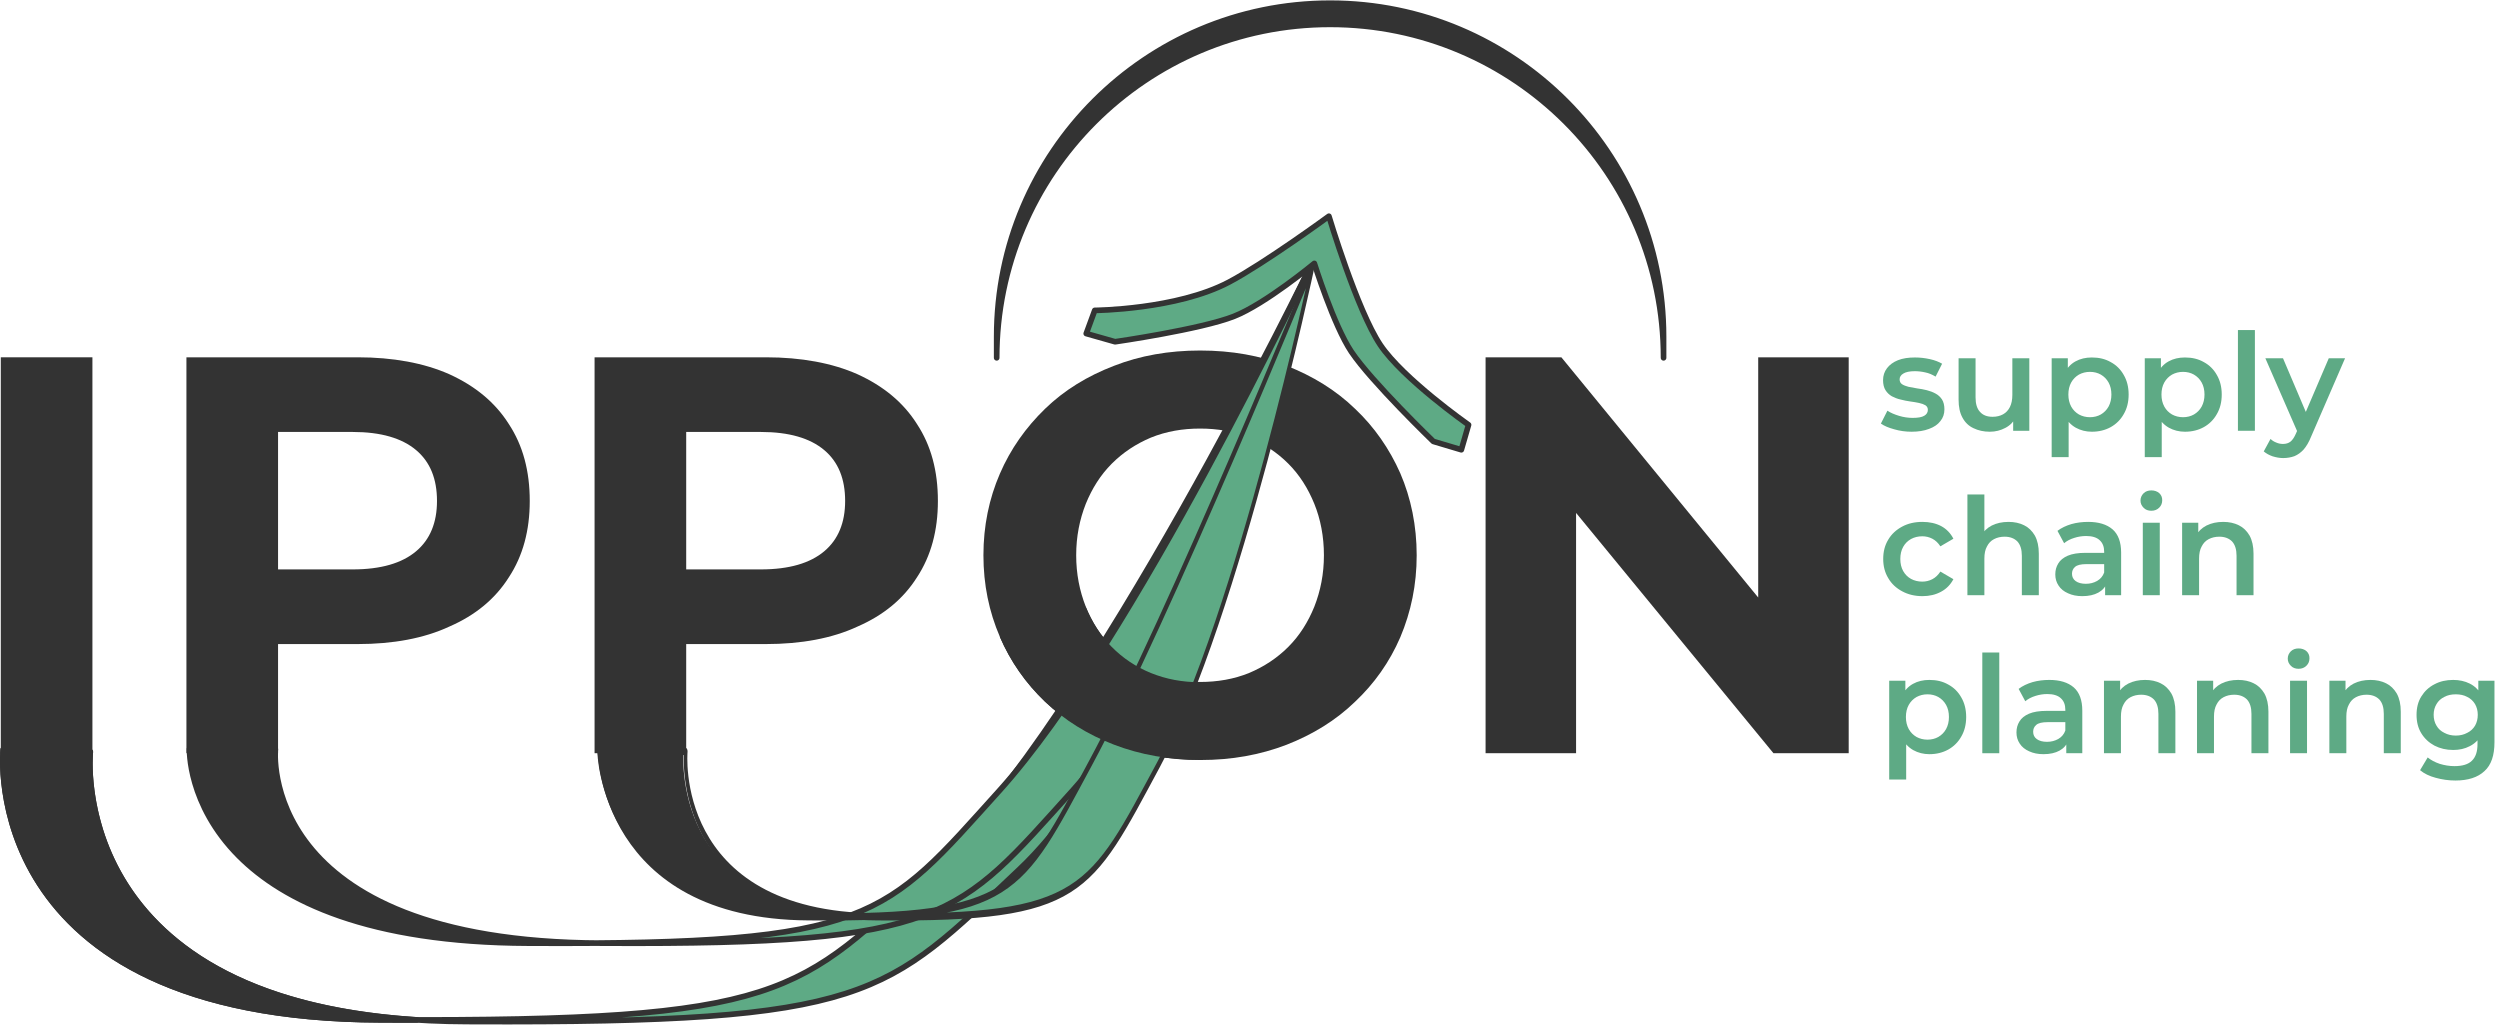 <?xml version="1.0" encoding="UTF-8" standalone="no"?>
<svg xmlns="http://www.w3.org/2000/svg" xmlns:xlink="http://www.w3.org/1999/xlink" xmlns:serif="http://www.serif.com/" width="100%" height="100%" viewBox="0 0 442 182" version="1.1" xml:space="preserve" style="fill-rule:evenodd;clip-rule:evenodd;stroke-linejoin:round;stroke-miterlimit:2;">
    <g transform="matrix(1,0,0,1,-1371.27,-474.109)">
        <g transform="matrix(100,0,0,100,1363.11,607.28)">
            <rect x="0.083" y="-0.7" width="0.162" height="0.7" style="fill:#333;fill-rule:nonzero;"></rect>
        </g>
        <g transform="matrix(100,0,0,100,1395.93,607.28)">
            <path d="M0.083,-0L0.083,-0.7L0.386,-0.7C0.448,-0.7 0.503,-0.69 0.548,-0.67C0.594,-0.649 0.629,-0.62 0.653,-0.582C0.678,-0.544 0.69,-0.499 0.69,-0.446C0.69,-0.394 0.678,-0.349 0.653,-0.311C0.629,-0.273 0.594,-0.244 0.548,-0.224C0.503,-0.203 0.448,-0.193 0.386,-0.193L0.173,-0.193L0.245,-0.266L0.245,-0L0.083,-0ZM0.245,-0.248L0.173,-0.325L0.377,-0.325C0.427,-0.325 0.464,-0.336 0.489,-0.357C0.514,-0.378 0.526,-0.408 0.526,-0.446C0.526,-0.485 0.514,-0.515 0.489,-0.536C0.464,-0.557 0.427,-0.568 0.377,-0.568L0.173,-0.568L0.245,-0.645L0.245,-0.248Z" style="fill:#333;fill-rule:nonzero;"></path>
        </g>
        <g transform="matrix(100,0,0,100,1468.09,607.28)">
            <path d="M0.083,-0L0.083,-0.7L0.386,-0.7C0.448,-0.7 0.503,-0.69 0.548,-0.67C0.594,-0.649 0.629,-0.62 0.653,-0.582C0.678,-0.544 0.69,-0.499 0.69,-0.446C0.69,-0.394 0.678,-0.349 0.653,-0.311C0.629,-0.273 0.594,-0.244 0.548,-0.224C0.503,-0.203 0.448,-0.193 0.386,-0.193L0.173,-0.193L0.245,-0.266L0.245,-0L0.083,-0ZM0.245,-0.248L0.173,-0.325L0.377,-0.325C0.427,-0.325 0.464,-0.336 0.489,-0.357C0.514,-0.378 0.526,-0.408 0.526,-0.446C0.526,-0.485 0.514,-0.515 0.489,-0.536C0.464,-0.557 0.427,-0.568 0.377,-0.568L0.173,-0.568L0.245,-0.645L0.245,-0.248Z" style="fill:#333;fill-rule:nonzero;"></path>
        </g>
        <g transform="matrix(100,0,0,100,1541.24,607.28)">
            <path d="M0.423,0.012C0.367,0.012 0.316,0.003 0.27,-0.015C0.223,-0.033 0.182,-0.059 0.148,-0.091C0.114,-0.124 0.087,-0.162 0.068,-0.206C0.049,-0.25 0.039,-0.298 0.039,-0.35C0.039,-0.402 0.049,-0.45 0.068,-0.494C0.087,-0.538 0.114,-0.576 0.148,-0.609C0.182,-0.642 0.223,-0.667 0.27,-0.685C0.316,-0.703 0.367,-0.712 0.422,-0.712C0.478,-0.712 0.528,-0.703 0.575,-0.685C0.621,-0.667 0.662,-0.642 0.696,-0.609C0.73,-0.577 0.757,-0.538 0.776,-0.495C0.795,-0.451 0.805,-0.402 0.805,-0.35C0.805,-0.298 0.795,-0.25 0.776,-0.205C0.757,-0.161 0.73,-0.123 0.696,-0.091C0.662,-0.058 0.621,-0.033 0.575,-0.015C0.528,0.003 0.478,0.012 0.423,0.012ZM0.422,-0.126C0.453,-0.126 0.482,-0.131 0.509,-0.142C0.535,-0.153 0.558,-0.168 0.578,-0.188C0.598,-0.208 0.613,-0.232 0.624,-0.259C0.635,-0.287 0.641,-0.317 0.641,-0.35C0.641,-0.383 0.635,-0.414 0.624,-0.441C0.613,-0.468 0.598,-0.492 0.578,-0.512C0.558,-0.532 0.535,-0.547 0.509,-0.558C0.482,-0.569 0.453,-0.574 0.422,-0.574C0.391,-0.574 0.362,-0.569 0.335,-0.558C0.309,-0.547 0.286,-0.532 0.266,-0.512C0.246,-0.492 0.231,-0.468 0.22,-0.441C0.209,-0.413 0.203,-0.383 0.203,-0.35C0.203,-0.317 0.209,-0.287 0.22,-0.259C0.231,-0.232 0.246,-0.208 0.266,-0.188C0.285,-0.168 0.309,-0.153 0.335,-0.142C0.362,-0.131 0.391,-0.126 0.422,-0.126Z" style="fill:#333;fill-rule:nonzero;"></path>
        </g>
        <g transform="matrix(100,0,0,100,1625.62,607.28)">
            <path d="M0.083,-0L0.083,-0.7L0.217,-0.7L0.63,-0.196L0.565,-0.196L0.565,-0.7L0.725,-0.7L0.725,-0L0.592,-0L0.178,-0.504L0.243,-0.504L0.243,-0L0.083,-0Z" style="fill:#333;fill-rule:nonzero;"></path>
        </g>
    </g>
    <g transform="matrix(1,0,0,1,-1371.48,-456.648)">
        <path d="M1445.18,636.971C1443.42,636.971 1441.62,636.966 1439.77,636.959L1438.73,636.955C1367.07,636.717 1372.05,589.161 1372.05,589.161L1387.44,589.565C1387.44,589.565 1382.75,633.038 1445.18,636.971Z" style="fill:#333;stroke:#333;stroke-width:1px;"></path>
    </g>
    <g transform="matrix(1,0,0,1,-1379.34,-456.512)">
        <path d="M1611.17,503.272C1611.17,503.272 1587.56,583.808 1559.57,610.212C1535.79,632.65 1533.48,637.416 1462.87,637.122C1462.53,637.12 1462.18,637.119 1461.83,637.118C1390.18,636.88 1395.3,589.429 1395.3,589.429L1379.91,589.025C1379.91,589.025 1374.93,636.581 1446.59,636.819C1446.93,636.82 1447.28,636.821 1447.63,636.823C1518.23,637.116 1520.55,632.35 1544.33,609.913C1572.32,583.509 1611.17,503.272 1611.17,503.272Z" style="fill:#272b4c;"></path>
        <clipPath id="_clip1">
            <path d="M1611.17,503.272C1611.17,503.272 1587.56,583.808 1559.57,610.212C1535.79,632.65 1533.48,637.416 1462.87,637.122C1462.53,637.12 1462.18,637.119 1461.83,637.118C1390.18,636.88 1395.3,589.429 1395.3,589.429L1379.91,589.025C1379.91,589.025 1374.93,636.581 1446.59,636.819C1446.93,636.82 1447.28,636.821 1447.63,636.823C1518.23,637.116 1520.55,632.35 1544.33,609.913C1572.32,583.509 1611.17,503.272 1611.17,503.272Z"></path>
        </clipPath>
        <g clip-path="url(#_clip1)">
            <g transform="matrix(1,0,0,1,1379.34,456.512)">
                <path d="M73.701,180.323C139.032,180.343 141.833,175.251 164.994,153.401C192.982,126.998 231.84,46.761 231.84,46.761C231.84,46.761 208.225,127.297 180.237,153.701C156.453,176.138 154.139,180.904 83.535,180.61L82.493,180.606C79.423,180.596 76.495,180.499 73.701,180.323Z" style="fill:#5eaa85;"></path>
            </g>
            <g transform="matrix(1,0,0,1,1379.34,456.512)">
                <path d="M73.701,180.323C71.943,180.323 70.141,180.319 68.291,180.311L67.249,180.307C-4.403,180.069 0.574,132.513 0.574,132.513L15.964,132.917C15.964,132.917 11.27,176.39 73.701,180.323Z" style="fill:#333;"></path>
            </g>
        </g>
        <path d="M1611.17,503.272C1611.17,503.272 1587.56,583.808 1559.57,610.212C1535.79,632.65 1533.48,637.416 1462.87,637.122C1462.53,637.12 1462.18,637.119 1461.83,637.118C1390.18,636.88 1395.3,589.429 1395.3,589.429L1379.91,589.025C1379.91,589.025 1374.93,636.581 1446.59,636.819C1446.93,636.82 1447.28,636.821 1447.63,636.823C1518.23,637.116 1520.55,632.35 1544.33,609.913C1572.32,583.509 1611.17,503.272 1611.17,503.272Z" style="fill:none;stroke:#333;stroke-width:1px;stroke-linecap:round;stroke-miterlimit:1.5;"></path>
    </g>
    <g transform="matrix(1,0,0,1,-1371.48,-456.648)">
        <path d="M1476.79,623.391C1473.33,623.418 1469.65,623.421 1465.73,623.401L1464.84,623.398C1436.52,623.287 1421.6,615.893 1413.73,607.996C1404.64,598.867 1404.99,589.065 1404.99,589.065L1420.16,589.119C1420.16,589.119 1416.75,622.794 1476.79,623.391Z" style="fill:#333;"></path>
    </g>
    <g transform="matrix(1,0,0,1,-1371.48,-456.648)">
        <path d="M1476.79,623.391C1473.33,623.418 1469.65,623.421 1465.73,623.401L1464.84,623.398C1436.52,623.287 1421.6,615.893 1413.73,607.996C1404.64,598.867 1404.99,589.065 1404.99,589.065L1420.16,589.119C1420.16,589.119 1416.75,622.794 1476.79,623.391Z" style="fill:#333;"></path>
    </g>
    <g transform="matrix(1,0,0,1,-1371.48,-456.648)">
        <path d="M1404.99,589.065C1404.99,589.065 1404.64,598.867 1413.73,607.996C1421.6,615.893 1436.52,623.287 1464.84,623.398C1465.13,623.399 1465.43,623.4 1465.73,623.401C1525.88,623.695 1527.86,618.929 1548.12,596.492C1571.97,570.088 1603.32,503.409 1603.32,503.409C1603.32,503.409 1584.9,570.088 1561.05,596.492C1540.78,618.929 1538.81,623.695 1478.65,623.401C1478.36,623.4 1478.06,623.399 1477.77,623.398C1416.71,623.16 1420.16,589.119 1420.16,589.119L1404.99,589.065Z" style="fill:none;"></path>
        <clipPath id="_clip2">
            <path d="M1404.99,589.065C1404.99,589.065 1404.64,598.867 1413.73,607.996C1421.6,615.893 1436.52,623.287 1464.84,623.398C1465.13,623.399 1465.43,623.4 1465.73,623.401C1525.88,623.695 1527.86,618.929 1548.12,596.492C1571.97,570.088 1603.32,503.409 1603.32,503.409C1603.32,503.409 1584.9,570.088 1561.05,596.492C1540.78,618.929 1538.81,623.695 1478.65,623.401C1478.36,623.4 1478.06,623.399 1477.77,623.398C1416.71,623.16 1420.16,589.119 1420.16,589.119L1404.99,589.065Z"></path>
        </clipPath>
        <g clip-path="url(#_clip2)">
            <path d="M1476.79,623.391C1526.22,622.998 1529.18,617.464 1548.12,596.492C1571.97,570.088 1603.32,503.409 1603.32,503.409C1603.32,503.409 1584.9,570.088 1561.05,596.492C1540.78,618.929 1538.81,623.695 1478.65,623.401L1477.77,623.398C1477.44,623.396 1477.11,623.394 1476.79,623.391Z" style="fill:#5eaa85;"></path>
        </g>
        <path d="M1404.99,589.065C1404.99,589.065 1404.64,598.867 1413.73,607.996C1421.6,615.893 1436.52,623.287 1464.84,623.398C1465.13,623.399 1465.43,623.4 1465.73,623.401C1525.88,623.695 1527.86,618.929 1548.12,596.492C1571.97,570.088 1603.32,503.409 1603.32,503.409C1603.32,503.409 1584.9,570.088 1561.05,596.492C1540.78,618.929 1538.81,623.695 1478.65,623.401C1478.36,623.4 1478.06,623.399 1477.77,623.398C1416.71,623.16 1420.16,589.119 1420.16,589.119L1404.99,589.065Z" style="fill:none;stroke:#333;stroke-width:1px;stroke-linecap:round;stroke-miterlimit:1.5;"></path>
    </g>
    <g transform="matrix(1,0,0,1,-1371.48,-456.648)">
        <path d="M1523.76,618.688C1520.95,618.76 1517.88,618.777 1514.5,618.75L1513.97,618.746C1477.52,618.508 1477.09,589.525 1477.09,589.525L1492.32,589.519C1492.32,589.519 1489.8,617.23 1523.76,618.688Z" style="fill:#333;"></path>
    </g>
    <g transform="matrix(0.509,0,0,1,-593.412,-474.721)">
        <path d="M1374.09,607.598C1374.09,607.598 1374.93,636.581 1446.59,636.819C1446.93,636.82 1447.28,636.821 1447.63,636.823C1518.23,637.116 1520.55,632.35 1544.33,609.913C1572.32,583.509 1621.85,521.676 1621.85,521.676C1621.85,521.676 1596.23,583.509 1568.24,609.913C1544.46,632.35 1542.15,637.116 1471.54,636.823C1471.2,636.821 1470.85,636.82 1470.5,636.819C1398.85,636.581 1404.03,607.592 1404.03,607.592L1374.09,607.598Z" style="fill:none;"></path>
        <clipPath id="_clip3">
            <path d="M1374.09,607.598C1374.09,607.598 1374.93,636.581 1446.59,636.819C1446.93,636.82 1447.28,636.821 1447.63,636.823C1518.23,637.116 1520.55,632.35 1544.33,609.913C1572.32,583.509 1621.85,521.676 1621.85,521.676C1621.85,521.676 1596.23,583.509 1568.24,609.913C1544.46,632.35 1542.15,637.116 1471.54,636.823C1471.2,636.821 1470.85,636.82 1470.5,636.819C1398.85,636.581 1404.03,607.592 1404.03,607.592L1374.09,607.598Z"></path>
        </clipPath>
        <g clip-path="url(#_clip3)">
            <g transform="matrix(1.966,0,0,1,-1529.46,18.073)">
                <path d="M1523.75,618.688C1550.74,617.991 1552.73,612.167 1563.69,591.84C1577.93,565.436 1603.13,503.604 1603.13,503.604C1603.13,503.604 1590.1,565.436 1575.86,591.84C1563.76,614.278 1562.58,619.044 1526.66,618.75L1526.13,618.746C1525.32,618.741 1524.53,618.721 1523.75,618.688Z" style="fill:#5eaa85;"></path>
            </g>
        </g>
        <path d="M1374.09,607.598C1374.09,607.598 1374.93,636.581 1446.59,636.819C1446.93,636.82 1447.28,636.821 1447.63,636.823C1518.23,637.116 1520.55,632.35 1544.33,609.913C1572.32,583.509 1621.85,521.676 1621.85,521.676C1621.85,521.676 1596.23,583.509 1568.24,609.913C1544.46,632.35 1542.15,637.116 1471.54,636.823C1471.2,636.821 1470.85,636.82 1470.5,636.819C1398.85,636.581 1404.03,607.592 1404.03,607.592L1374.09,607.598Z" style="fill:none;stroke:#333;stroke-width:1.26px;stroke-linecap:round;stroke-miterlimit:1.5;"></path>
    </g>
    <g transform="matrix(1,0,0,1,-1371.48,-456.648)">
        <path d="M1583.7,590.996C1578.19,590.996 1573.1,590.096 1568.41,588.296C1563.73,586.496 1559.68,583.966 1556.25,580.707C1552.81,577.447 1550.14,573.619 1548.24,569.223L1563.4,563.876C1564.5,566.618 1566.04,568.994 1568.02,571.005C1570,573.016 1572.32,574.562 1574.98,575.644C1577.65,576.726 1580.54,577.267 1583.67,577.267L1583.7,590.996Z" style="fill:#333;"></path>
    </g>
    <g transform="matrix(1,0,0,1,-740.513,-627.205)">
        <g transform="matrix(24,0,0,24,1072.55,703.367)">
            <path d="M0.247,0.007C0.203,0.007 0.16,0.001 0.119,-0.011C0.078,-0.022 0.045,-0.036 0.021,-0.053L0.069,-0.148C0.093,-0.132 0.122,-0.12 0.155,-0.11C0.188,-0.1 0.222,-0.095 0.255,-0.095C0.295,-0.095 0.323,-0.1 0.341,-0.111C0.358,-0.121 0.367,-0.136 0.367,-0.154C0.367,-0.169 0.361,-0.18 0.349,-0.188C0.337,-0.195 0.321,-0.201 0.302,-0.205C0.282,-0.209 0.261,-0.213 0.237,-0.216C0.214,-0.219 0.19,-0.224 0.167,-0.23C0.143,-0.235 0.122,-0.244 0.102,-0.254C0.083,-0.265 0.067,-0.28 0.055,-0.299C0.043,-0.318 0.037,-0.343 0.037,-0.373C0.037,-0.407 0.047,-0.436 0.066,-0.461C0.085,-0.486 0.112,-0.506 0.147,-0.52C0.182,-0.534 0.224,-0.54 0.272,-0.54C0.308,-0.54 0.344,-0.536 0.381,-0.528C0.418,-0.52 0.448,-0.508 0.472,-0.494L0.424,-0.399C0.399,-0.414 0.374,-0.425 0.348,-0.43C0.322,-0.436 0.296,-0.439 0.271,-0.439C0.233,-0.439 0.205,-0.433 0.187,-0.422C0.168,-0.411 0.159,-0.396 0.159,-0.379C0.159,-0.363 0.165,-0.351 0.177,-0.343C0.189,-0.335 0.205,-0.329 0.224,-0.324C0.244,-0.32 0.265,-0.316 0.289,-0.312C0.312,-0.309 0.336,-0.305 0.359,-0.299C0.383,-0.293 0.404,-0.285 0.424,-0.274C0.443,-0.264 0.459,-0.249 0.471,-0.231C0.483,-0.212 0.489,-0.188 0.489,-0.158C0.489,-0.124 0.479,-0.095 0.459,-0.071C0.44,-0.046 0.412,-0.027 0.376,-0.014C0.34,-0 0.297,0.007 0.247,0.007Z" style="fill:#5eaa85;fill-rule:nonzero;"></path>
        </g>
        <g transform="matrix(24,0,0,24,1084.92,703.367)">
            <path d="M0.308,0.007C0.263,0.007 0.223,-0.002 0.188,-0.019C0.153,-0.035 0.126,-0.061 0.107,-0.096C0.087,-0.132 0.078,-0.176 0.078,-0.229L0.078,-0.534L0.203,-0.534L0.203,-0.246C0.203,-0.198 0.214,-0.162 0.236,-0.139C0.257,-0.115 0.288,-0.103 0.328,-0.103C0.357,-0.103 0.383,-0.109 0.405,-0.121C0.427,-0.133 0.444,-0.151 0.456,-0.175C0.468,-0.199 0.474,-0.229 0.474,-0.264L0.474,-0.534L0.599,-0.534L0.599,-0L0.48,-0L0.48,-0.144L0.501,-0.1C0.483,-0.066 0.457,-0.039 0.422,-0.021C0.388,-0.003 0.35,0.007 0.308,0.007Z" style="fill:#5eaa85;fill-rule:nonzero;"></path>
        </g>
        <g transform="matrix(24,0,0,24,1101.28,703.367)">
            <path d="M0.378,0.007C0.335,0.007 0.295,-0.003 0.259,-0.023C0.224,-0.043 0.195,-0.073 0.175,-0.114C0.154,-0.154 0.143,-0.205 0.143,-0.267C0.143,-0.329 0.153,-0.381 0.174,-0.421C0.194,-0.461 0.221,-0.491 0.257,-0.511C0.293,-0.531 0.333,-0.54 0.378,-0.54C0.431,-0.54 0.477,-0.529 0.517,-0.506C0.558,-0.484 0.59,-0.452 0.613,-0.411C0.637,-0.37 0.649,-0.322 0.649,-0.267C0.649,-0.212 0.637,-0.164 0.613,-0.123C0.59,-0.082 0.558,-0.05 0.517,-0.027C0.477,-0.005 0.431,0.007 0.378,0.007ZM0.082,0.194L0.082,-0.534L0.201,-0.534L0.201,-0.408L0.197,-0.266L0.207,-0.124L0.207,0.194L0.082,0.194ZM0.364,-0.1C0.394,-0.1 0.421,-0.107 0.444,-0.12C0.468,-0.134 0.487,-0.153 0.501,-0.178C0.515,-0.204 0.522,-0.233 0.522,-0.267C0.522,-0.301 0.515,-0.331 0.501,-0.356C0.487,-0.381 0.468,-0.4 0.444,-0.414C0.421,-0.427 0.394,-0.434 0.364,-0.434C0.334,-0.434 0.307,-0.427 0.283,-0.414C0.259,-0.4 0.24,-0.381 0.226,-0.356C0.212,-0.331 0.205,-0.301 0.205,-0.267C0.205,-0.233 0.212,-0.204 0.226,-0.178C0.24,-0.153 0.259,-0.134 0.283,-0.12C0.307,-0.107 0.334,-0.1 0.364,-0.1Z" style="fill:#5eaa85;fill-rule:nonzero;"></path>
        </g>
        <g transform="matrix(24,0,0,24,1117.74,703.367)">
            <path d="M0.378,0.007C0.335,0.007 0.295,-0.003 0.259,-0.023C0.224,-0.043 0.195,-0.073 0.175,-0.114C0.154,-0.154 0.143,-0.205 0.143,-0.267C0.143,-0.329 0.153,-0.381 0.174,-0.421C0.194,-0.461 0.221,-0.491 0.257,-0.511C0.293,-0.531 0.333,-0.54 0.378,-0.54C0.431,-0.54 0.477,-0.529 0.517,-0.506C0.558,-0.484 0.59,-0.452 0.613,-0.411C0.637,-0.37 0.649,-0.322 0.649,-0.267C0.649,-0.212 0.637,-0.164 0.613,-0.123C0.59,-0.082 0.558,-0.05 0.517,-0.027C0.477,-0.005 0.431,0.007 0.378,0.007ZM0.082,0.194L0.082,-0.534L0.201,-0.534L0.201,-0.408L0.197,-0.266L0.207,-0.124L0.207,0.194L0.082,0.194ZM0.364,-0.1C0.394,-0.1 0.421,-0.107 0.444,-0.12C0.468,-0.134 0.487,-0.153 0.501,-0.178C0.515,-0.204 0.522,-0.233 0.522,-0.267C0.522,-0.301 0.515,-0.331 0.501,-0.356C0.487,-0.381 0.468,-0.4 0.444,-0.414C0.421,-0.427 0.394,-0.434 0.364,-0.434C0.334,-0.434 0.307,-0.427 0.283,-0.414C0.259,-0.4 0.24,-0.381 0.226,-0.356C0.212,-0.331 0.205,-0.301 0.205,-0.267C0.205,-0.233 0.212,-0.204 0.226,-0.178C0.24,-0.153 0.259,-0.134 0.283,-0.12C0.307,-0.107 0.334,-0.1 0.364,-0.1Z" style="fill:#5eaa85;fill-rule:nonzero;"></path>
        </g>
        <g transform="matrix(24,0,0,24,1134.21,703.367)">
            <rect x="0.082" y="-0.742" width="0.125" height="0.742" style="fill:#5eaa85;fill-rule:nonzero;"></rect>
        </g>
        <g transform="matrix(24,0,0,24,1141.15,703.367)">
            <path d="M0.126,0.201C0.1,0.201 0.074,0.196 0.048,0.188C0.022,0.179 0.001,0.167 -0.017,0.152L0.033,0.06C0.045,0.072 0.06,0.081 0.076,0.087C0.092,0.094 0.108,0.097 0.125,0.097C0.147,0.097 0.166,0.091 0.18,0.08C0.194,0.069 0.207,0.05 0.219,0.023L0.25,-0.047L0.26,-0.062L0.462,-0.534L0.582,-0.534L0.332,0.043C0.316,0.083 0.297,0.115 0.277,0.138C0.256,0.161 0.233,0.177 0.209,0.187C0.184,0.196 0.156,0.201 0.126,0.201ZM0.236,0.019L-0.005,-0.534L0.125,-0.534L0.321,-0.073L0.236,0.019Z" style="fill:#5eaa85;fill-rule:nonzero;"></path>
        </g>
    </g>
    <g transform="matrix(1,0,0,1,-750.93,-683.429)">
        <g transform="matrix(24,0,0,24,1082.97,788.66)">
            <path d="M0.327,0.007C0.271,0.007 0.221,-0.005 0.177,-0.029C0.134,-0.052 0.099,-0.084 0.075,-0.126C0.05,-0.167 0.038,-0.214 0.038,-0.267C0.038,-0.321 0.05,-0.368 0.075,-0.409C0.099,-0.45 0.134,-0.482 0.177,-0.505C0.221,-0.529 0.271,-0.54 0.327,-0.54C0.379,-0.54 0.425,-0.53 0.465,-0.509C0.504,-0.488 0.534,-0.457 0.555,-0.416L0.459,-0.36C0.443,-0.385 0.423,-0.404 0.4,-0.416C0.377,-0.428 0.352,-0.434 0.326,-0.434C0.295,-0.434 0.267,-0.427 0.243,-0.414C0.218,-0.4 0.199,-0.381 0.185,-0.356C0.171,-0.331 0.164,-0.301 0.164,-0.267C0.164,-0.233 0.171,-0.203 0.185,-0.178C0.199,-0.153 0.218,-0.134 0.243,-0.12C0.267,-0.107 0.295,-0.1 0.326,-0.1C0.352,-0.1 0.377,-0.106 0.4,-0.118C0.423,-0.13 0.443,-0.149 0.459,-0.174L0.555,-0.118C0.534,-0.078 0.504,-0.047 0.465,-0.026C0.425,-0.004 0.379,0.007 0.327,0.007Z" style="fill:#5eaa85;fill-rule:nonzero;"></path>
        </g>
        <g transform="matrix(24,0,0,24,1096.8,788.66)">
            <path d="M0.082,-0L0.082,-0.742L0.207,-0.742L0.207,-0.39L0.18,-0.434C0.199,-0.468 0.226,-0.495 0.261,-0.513C0.297,-0.531 0.338,-0.54 0.385,-0.54C0.428,-0.54 0.466,-0.532 0.5,-0.515C0.533,-0.499 0.559,-0.473 0.579,-0.439C0.598,-0.404 0.608,-0.36 0.608,-0.306L0.608,-0L0.483,-0L0.483,-0.29C0.483,-0.337 0.472,-0.372 0.45,-0.396C0.427,-0.419 0.396,-0.431 0.356,-0.431C0.327,-0.431 0.301,-0.425 0.278,-0.413C0.255,-0.401 0.238,-0.383 0.226,-0.359C0.213,-0.336 0.207,-0.306 0.207,-0.27L0.207,-0L0.082,-0Z" style="fill:#5eaa85;fill-rule:nonzero;"></path>
        </g>
        <g transform="matrix(24,0,0,24,1113.25,788.66)">
            <path d="M0.411,-0L0.411,-0.108L0.404,-0.131L0.404,-0.32C0.404,-0.357 0.393,-0.385 0.371,-0.405C0.349,-0.426 0.315,-0.436 0.271,-0.436C0.241,-0.436 0.211,-0.431 0.183,-0.422C0.154,-0.413 0.129,-0.4 0.109,-0.383L0.06,-0.474C0.089,-0.496 0.123,-0.512 0.163,-0.524C0.202,-0.535 0.244,-0.54 0.286,-0.54C0.363,-0.54 0.423,-0.522 0.466,-0.485C0.508,-0.448 0.529,-0.391 0.529,-0.313L0.529,-0L0.411,-0ZM0.243,0.007C0.203,0.007 0.168,-0 0.138,-0.014C0.108,-0.027 0.084,-0.046 0.068,-0.071C0.052,-0.095 0.044,-0.122 0.044,-0.153C0.044,-0.183 0.051,-0.21 0.066,-0.234C0.08,-0.258 0.104,-0.277 0.136,-0.291C0.169,-0.305 0.212,-0.312 0.266,-0.312L0.421,-0.312L0.421,-0.229L0.275,-0.229C0.232,-0.229 0.204,-0.222 0.189,-0.208C0.174,-0.195 0.167,-0.178 0.167,-0.158C0.167,-0.135 0.176,-0.117 0.194,-0.104C0.212,-0.091 0.237,-0.084 0.269,-0.084C0.3,-0.084 0.327,-0.091 0.352,-0.105C0.376,-0.119 0.394,-0.139 0.404,-0.167L0.425,-0.092C0.413,-0.06 0.392,-0.036 0.361,-0.019C0.33,-0.002 0.291,0.007 0.243,0.007Z" style="fill:#5eaa85;fill-rule:nonzero;"></path>
        </g>
        <g transform="matrix(24,0,0,24,1127.81,788.66)">
            <path d="M0.082,-0L0.082,-0.534L0.207,-0.534L0.207,-0L0.082,-0ZM0.145,-0.622C0.122,-0.622 0.102,-0.629 0.088,-0.644C0.073,-0.659 0.065,-0.676 0.065,-0.697C0.065,-0.718 0.073,-0.736 0.088,-0.751C0.102,-0.765 0.122,-0.772 0.145,-0.772C0.168,-0.772 0.188,-0.765 0.203,-0.752C0.218,-0.738 0.225,-0.721 0.225,-0.7C0.225,-0.678 0.218,-0.66 0.203,-0.645C0.188,-0.63 0.169,-0.622 0.145,-0.622Z" style="fill:#5eaa85;fill-rule:nonzero;"></path>
        </g>
        <g transform="matrix(24,0,0,24,1134.76,788.66)">
            <path d="M0.082,-0L0.082,-0.534L0.201,-0.534L0.201,-0.39L0.18,-0.434C0.199,-0.468 0.226,-0.495 0.261,-0.513C0.297,-0.531 0.338,-0.54 0.385,-0.54C0.428,-0.54 0.466,-0.532 0.5,-0.515C0.533,-0.499 0.559,-0.473 0.579,-0.439C0.598,-0.404 0.608,-0.36 0.608,-0.306L0.608,-0L0.483,-0L0.483,-0.29C0.483,-0.337 0.472,-0.372 0.45,-0.396C0.427,-0.419 0.396,-0.431 0.356,-0.431C0.327,-0.431 0.301,-0.425 0.278,-0.413C0.255,-0.401 0.238,-0.383 0.226,-0.359C0.213,-0.336 0.207,-0.306 0.207,-0.27L0.207,-0L0.082,-0Z" style="fill:#5eaa85;fill-rule:nonzero;"></path>
        </g>
    </g>
    <g transform="matrix(1,0,0,1,-795.146,-742.043)">
        <g transform="matrix(24,0,0,24,1127.19,875.214)">
            <path d="M0.378,0.007C0.335,0.007 0.295,-0.003 0.259,-0.023C0.224,-0.043 0.195,-0.073 0.175,-0.114C0.154,-0.154 0.143,-0.205 0.143,-0.267C0.143,-0.329 0.153,-0.381 0.174,-0.421C0.194,-0.461 0.221,-0.491 0.257,-0.511C0.293,-0.531 0.333,-0.54 0.378,-0.54C0.431,-0.54 0.477,-0.529 0.517,-0.506C0.558,-0.484 0.59,-0.452 0.613,-0.411C0.637,-0.37 0.649,-0.322 0.649,-0.267C0.649,-0.212 0.637,-0.164 0.613,-0.123C0.59,-0.082 0.558,-0.05 0.517,-0.027C0.477,-0.005 0.431,0.007 0.378,0.007ZM0.082,0.194L0.082,-0.534L0.201,-0.534L0.201,-0.408L0.197,-0.266L0.207,-0.124L0.207,0.194L0.082,0.194ZM0.364,-0.1C0.394,-0.1 0.421,-0.107 0.444,-0.12C0.468,-0.134 0.487,-0.153 0.501,-0.178C0.515,-0.204 0.522,-0.233 0.522,-0.267C0.522,-0.301 0.515,-0.331 0.501,-0.356C0.487,-0.381 0.468,-0.4 0.444,-0.414C0.421,-0.427 0.394,-0.434 0.364,-0.434C0.334,-0.434 0.307,-0.427 0.283,-0.414C0.259,-0.4 0.24,-0.381 0.226,-0.356C0.212,-0.331 0.205,-0.301 0.205,-0.267C0.205,-0.233 0.212,-0.204 0.226,-0.178C0.24,-0.153 0.259,-0.134 0.283,-0.12C0.307,-0.107 0.334,-0.1 0.364,-0.1Z" style="fill:#5eaa85;fill-rule:nonzero;"></path>
        </g>
        <g transform="matrix(24,0,0,24,1143.65,875.214)">
            <rect x="0.082" y="-0.742" width="0.125" height="0.742" style="fill:#5eaa85;fill-rule:nonzero;"></rect>
        </g>
        <g transform="matrix(24,0,0,24,1150.6,875.214)">
            <path d="M0.411,-0L0.411,-0.108L0.404,-0.131L0.404,-0.32C0.404,-0.357 0.393,-0.385 0.371,-0.405C0.349,-0.426 0.315,-0.436 0.271,-0.436C0.241,-0.436 0.211,-0.431 0.183,-0.422C0.154,-0.413 0.129,-0.4 0.109,-0.383L0.06,-0.474C0.089,-0.496 0.123,-0.512 0.163,-0.524C0.202,-0.535 0.244,-0.54 0.286,-0.54C0.363,-0.54 0.423,-0.522 0.466,-0.485C0.508,-0.448 0.529,-0.391 0.529,-0.313L0.529,-0L0.411,-0ZM0.243,0.007C0.203,0.007 0.168,-0 0.138,-0.014C0.108,-0.027 0.084,-0.046 0.068,-0.071C0.052,-0.095 0.044,-0.122 0.044,-0.153C0.044,-0.183 0.051,-0.21 0.066,-0.234C0.08,-0.258 0.104,-0.277 0.136,-0.291C0.169,-0.305 0.212,-0.312 0.266,-0.312L0.421,-0.312L0.421,-0.229L0.275,-0.229C0.232,-0.229 0.204,-0.222 0.189,-0.208C0.174,-0.195 0.167,-0.178 0.167,-0.158C0.167,-0.135 0.176,-0.117 0.194,-0.104C0.212,-0.091 0.237,-0.084 0.269,-0.084C0.3,-0.084 0.327,-0.091 0.352,-0.105C0.376,-0.119 0.394,-0.139 0.404,-0.167L0.425,-0.092C0.413,-0.06 0.392,-0.036 0.361,-0.019C0.33,-0.002 0.291,0.007 0.243,0.007Z" style="fill:#5eaa85;fill-rule:nonzero;"></path>
        </g>
        <g transform="matrix(24,0,0,24,1165.16,875.214)">
            <path d="M0.082,-0L0.082,-0.534L0.201,-0.534L0.201,-0.39L0.18,-0.434C0.199,-0.468 0.226,-0.495 0.261,-0.513C0.297,-0.531 0.338,-0.54 0.385,-0.54C0.428,-0.54 0.466,-0.532 0.5,-0.515C0.533,-0.499 0.559,-0.473 0.579,-0.439C0.598,-0.404 0.608,-0.36 0.608,-0.306L0.608,-0L0.483,-0L0.483,-0.29C0.483,-0.337 0.472,-0.372 0.45,-0.396C0.427,-0.419 0.396,-0.431 0.356,-0.431C0.327,-0.431 0.301,-0.425 0.278,-0.413C0.255,-0.401 0.238,-0.383 0.226,-0.359C0.213,-0.336 0.207,-0.306 0.207,-0.27L0.207,-0L0.082,-0Z" style="fill:#5eaa85;fill-rule:nonzero;"></path>
        </g>
        <g transform="matrix(24,0,0,24,1181.61,875.214)">
            <path d="M0.082,-0L0.082,-0.534L0.201,-0.534L0.201,-0.39L0.18,-0.434C0.199,-0.468 0.226,-0.495 0.261,-0.513C0.297,-0.531 0.338,-0.54 0.385,-0.54C0.428,-0.54 0.466,-0.532 0.5,-0.515C0.533,-0.499 0.559,-0.473 0.579,-0.439C0.598,-0.404 0.608,-0.36 0.608,-0.306L0.608,-0L0.483,-0L0.483,-0.29C0.483,-0.337 0.472,-0.372 0.45,-0.396C0.427,-0.419 0.396,-0.431 0.356,-0.431C0.327,-0.431 0.301,-0.425 0.278,-0.413C0.255,-0.401 0.238,-0.383 0.226,-0.359C0.213,-0.336 0.207,-0.306 0.207,-0.27L0.207,-0L0.082,-0Z" style="fill:#5eaa85;fill-rule:nonzero;"></path>
        </g>
        <g transform="matrix(24,0,0,24,1198.06,875.214)">
            <path d="M0.082,-0L0.082,-0.534L0.207,-0.534L0.207,-0L0.082,-0ZM0.145,-0.622C0.122,-0.622 0.102,-0.629 0.088,-0.644C0.073,-0.659 0.065,-0.676 0.065,-0.697C0.065,-0.718 0.073,-0.736 0.088,-0.751C0.102,-0.765 0.122,-0.772 0.145,-0.772C0.168,-0.772 0.188,-0.765 0.203,-0.752C0.218,-0.738 0.225,-0.721 0.225,-0.7C0.225,-0.678 0.218,-0.66 0.203,-0.645C0.188,-0.63 0.169,-0.622 0.145,-0.622Z" style="fill:#5eaa85;fill-rule:nonzero;"></path>
        </g>
        <g transform="matrix(24,0,0,24,1205.01,875.214)">
            <path d="M0.082,-0L0.082,-0.534L0.201,-0.534L0.201,-0.39L0.18,-0.434C0.199,-0.468 0.226,-0.495 0.261,-0.513C0.297,-0.531 0.338,-0.54 0.385,-0.54C0.428,-0.54 0.466,-0.532 0.5,-0.515C0.533,-0.499 0.559,-0.473 0.579,-0.439C0.598,-0.404 0.608,-0.36 0.608,-0.306L0.608,-0L0.483,-0L0.483,-0.29C0.483,-0.337 0.472,-0.372 0.45,-0.396C0.427,-0.419 0.396,-0.431 0.356,-0.431C0.327,-0.431 0.301,-0.425 0.278,-0.413C0.255,-0.401 0.238,-0.383 0.226,-0.359C0.213,-0.336 0.207,-0.306 0.207,-0.27L0.207,-0L0.082,-0Z" style="fill:#5eaa85;fill-rule:nonzero;"></path>
        </g>
        <g transform="matrix(24,0,0,24,1221.48,875.214)">
            <path d="M0.324,0.201C0.274,0.201 0.226,0.194 0.179,0.181C0.133,0.169 0.094,0.15 0.064,0.125L0.12,0.031C0.143,0.05 0.173,0.066 0.208,0.078C0.244,0.089 0.28,0.095 0.317,0.095C0.376,0.095 0.419,0.082 0.446,0.055C0.474,0.028 0.487,-0.013 0.487,-0.067L0.487,-0.162L0.497,-0.283L0.493,-0.404L0.493,-0.534L0.612,-0.534L0.612,-0.081C0.612,0.016 0.588,0.087 0.538,0.132C0.489,0.178 0.417,0.201 0.324,0.201ZM0.308,-0.024C0.257,-0.024 0.211,-0.035 0.17,-0.056C0.129,-0.078 0.097,-0.108 0.073,-0.147C0.049,-0.186 0.038,-0.231 0.038,-0.283C0.038,-0.334 0.049,-0.38 0.073,-0.418C0.097,-0.457 0.129,-0.487 0.17,-0.508C0.211,-0.53 0.257,-0.54 0.308,-0.54C0.353,-0.54 0.394,-0.531 0.43,-0.513C0.466,-0.495 0.495,-0.467 0.517,-0.429C0.538,-0.391 0.549,-0.342 0.549,-0.283C0.549,-0.223 0.538,-0.174 0.517,-0.136C0.495,-0.098 0.466,-0.07 0.43,-0.052C0.394,-0.033 0.353,-0.024 0.308,-0.024ZM0.327,-0.13C0.359,-0.13 0.387,-0.137 0.411,-0.15C0.436,-0.162 0.455,-0.18 0.469,-0.203C0.482,-0.226 0.489,-0.253 0.489,-0.283C0.489,-0.313 0.482,-0.339 0.469,-0.362C0.455,-0.385 0.436,-0.403 0.411,-0.415C0.387,-0.428 0.359,-0.434 0.327,-0.434C0.295,-0.434 0.267,-0.428 0.243,-0.415C0.218,-0.403 0.198,-0.385 0.185,-0.362C0.171,-0.339 0.164,-0.313 0.164,-0.283C0.164,-0.253 0.171,-0.226 0.185,-0.203C0.198,-0.18 0.218,-0.162 0.243,-0.15C0.267,-0.137 0.295,-0.13 0.327,-0.13Z" style="fill:#5eaa85;fill-rule:nonzero;"></path>
        </g>
    </g>
    <g transform="matrix(0.956,0.295,-0.295,0.956,-1025.66,-578.786)">
        <path d="M1351.2,245.877L1350.97,250.235L1356.27,250.114C1356.27,250.114 1370.09,243.567 1375.01,239.632C1379.67,235.912 1385.83,226.502 1385.83,226.502C1385.83,226.502 1392.31,235.935 1396.69,239.493C1401.59,243.47 1415.2,250.36 1415.2,250.36L1420.36,250.312L1420.28,245.726C1420.28,245.726 1406.83,241.384 1401.21,236.825C1395.47,232.166 1385.83,217.777 1385.83,217.777C1385.83,217.777 1377.4,229.105 1372.38,234.121C1365,241.498 1351.2,245.877 1351.2,245.877Z" style="fill:#5eaa85;stroke:#333;stroke-width:1px;stroke-miterlimit:1.5;"></path>
    </g>
    <g transform="matrix(1.247,0,0,1.247,-1482.21,-248.27)">
        <path d="M1424.48,249.826C1424.48,223.733 1403.3,202.549 1377.2,202.549C1351.11,202.549 1329.93,223.733 1329.93,249.826L1329.93,246.825C1329.93,220.732 1351.11,199.548 1377.21,199.548C1403.3,199.548 1424.48,220.732 1424.48,246.825L1424.48,249.826Z" style="fill:#333;stroke:#333;stroke-width:0.8px;stroke-miterlimit:1.5;"></path>
    </g>
</svg>
